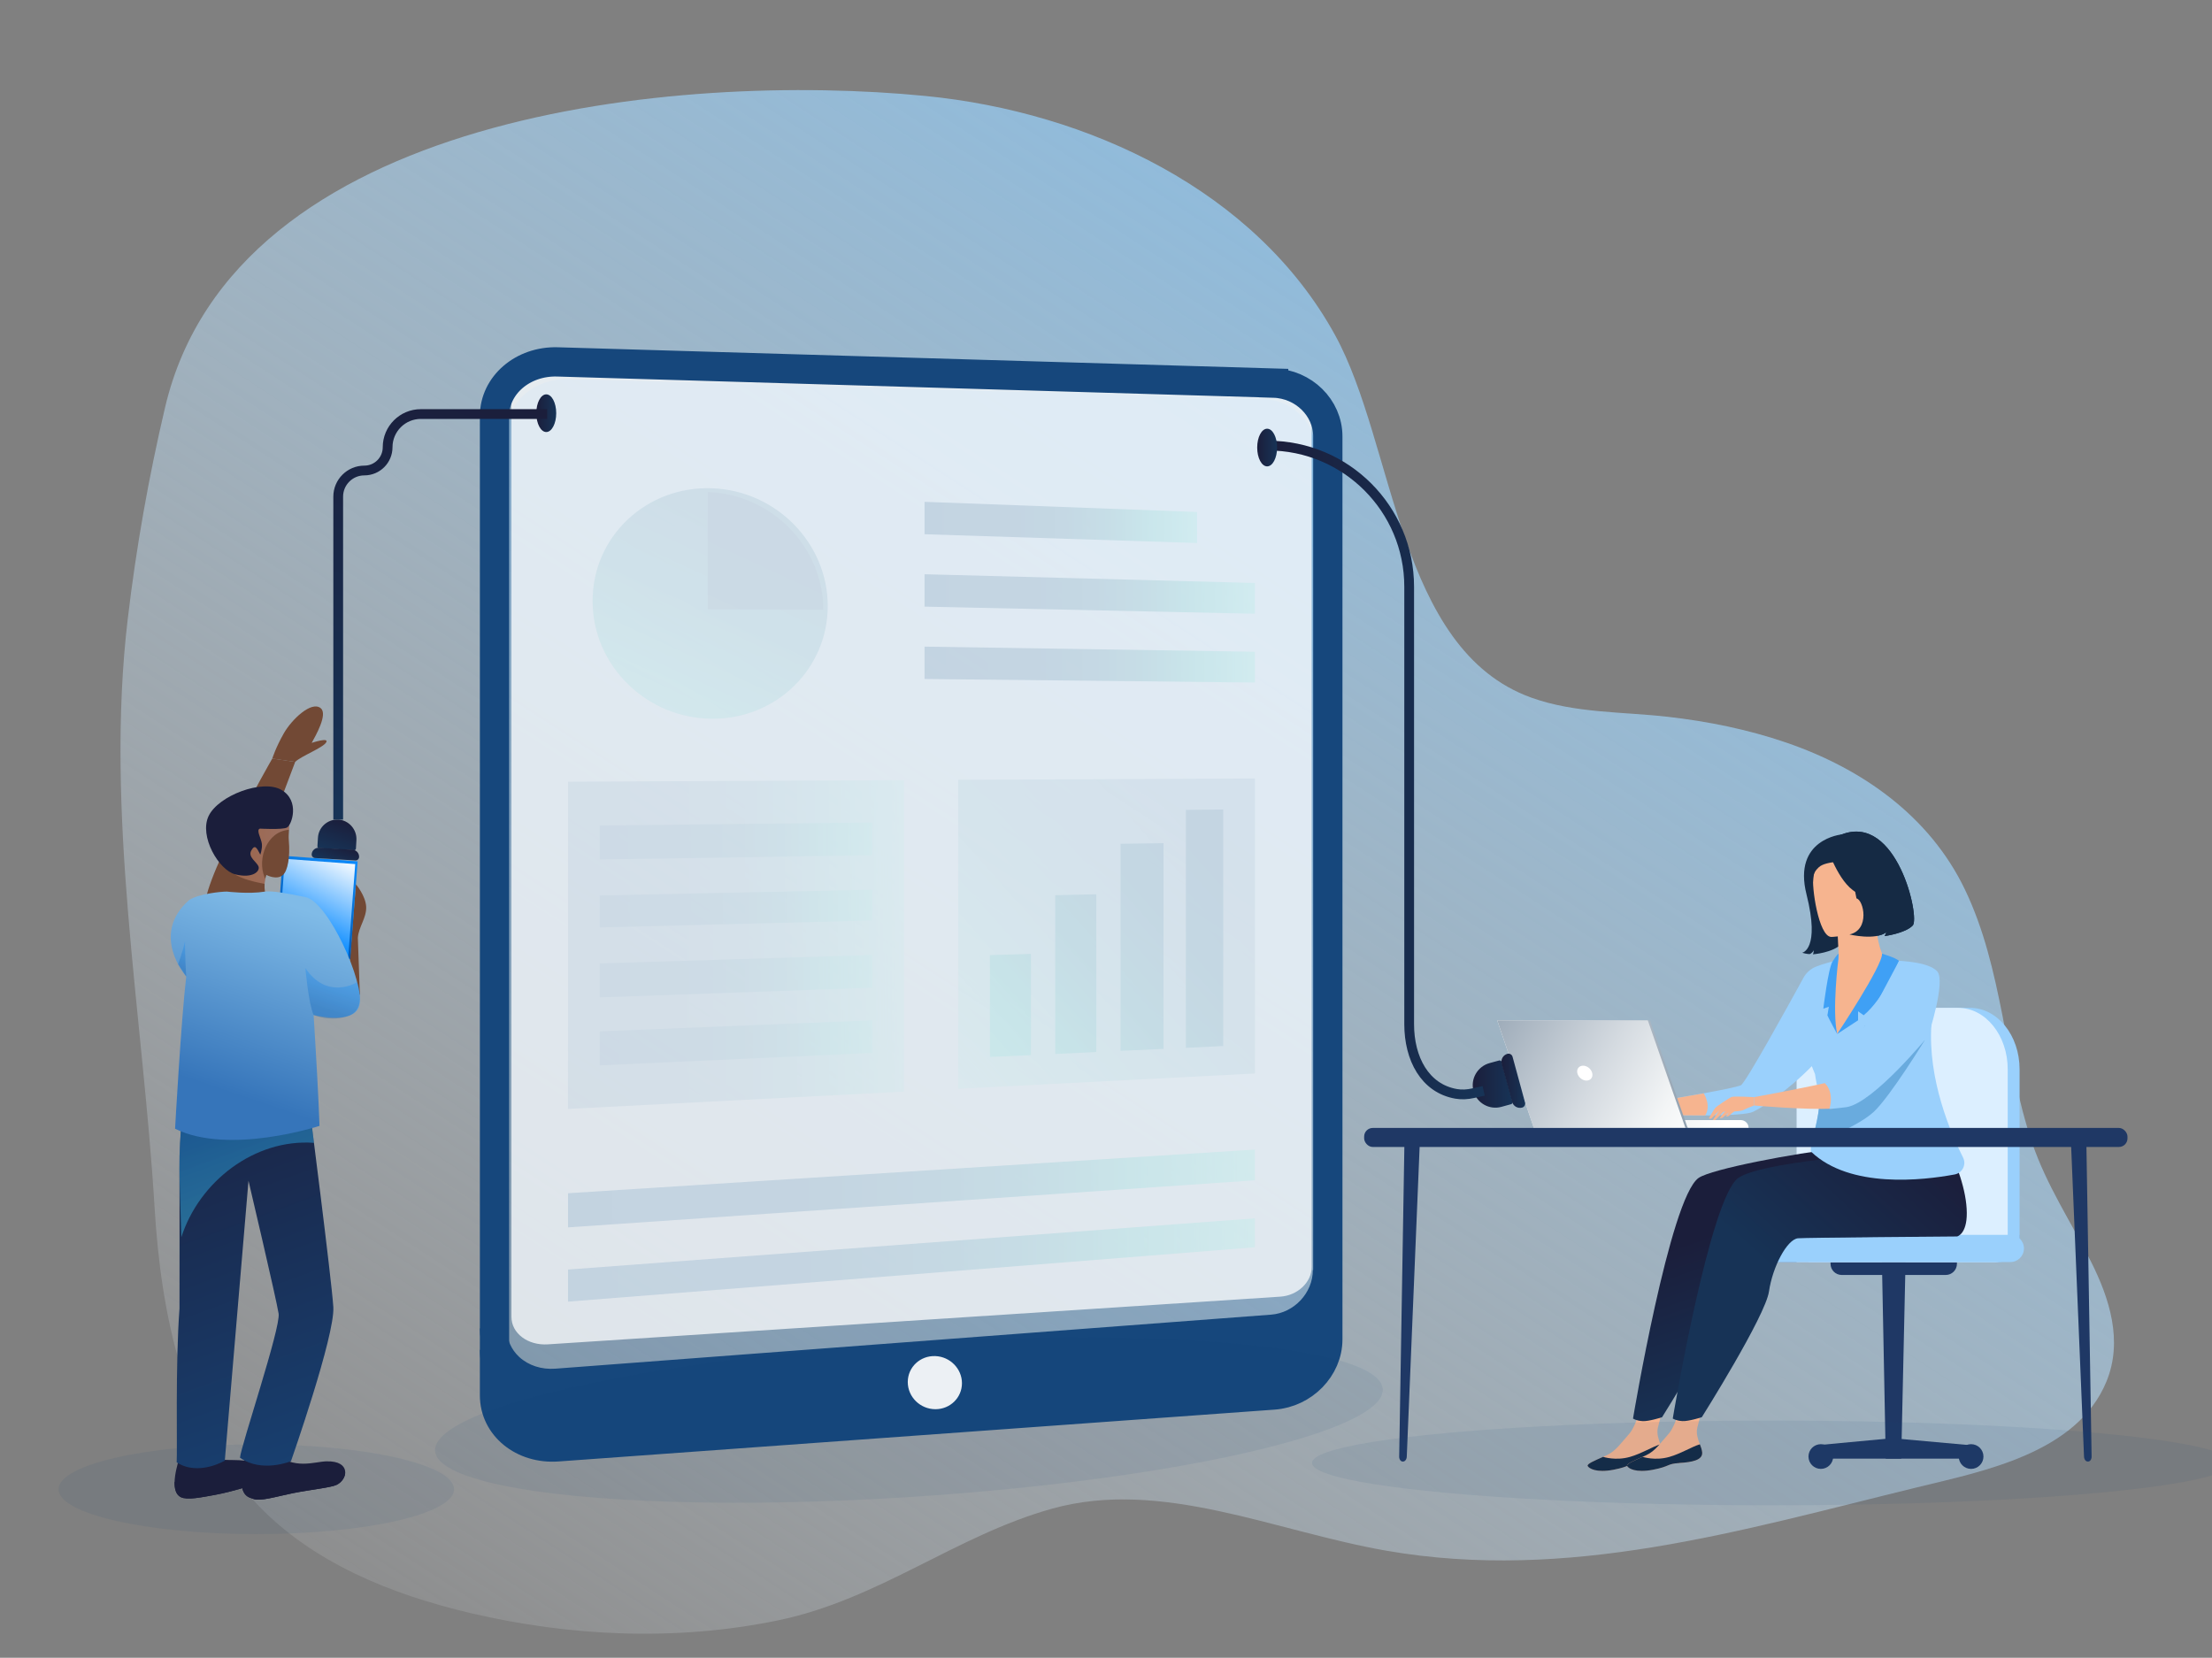 <?xml version="1.0" encoding="UTF-8"?>
<svg xmlns="http://www.w3.org/2000/svg" xmlns:xlink="http://www.w3.org/1999/xlink" viewBox="0 0 680 509.66">
  <rect x="0" y="0" width="680" height="509.66" fill="#808080" stroke="none"/>
  <defs>
    <style>
      .cls-1 {
        opacity: .81;
      }

      .cls-2 {
        fill: url(#linear-gradient-2);
      }

      .cls-3 {
        fill: url(#Unbenannter_Verlauf_23-13);
      }

      .cls-4 {
        fill: url(#Unbenannter_Verlauf_23-16);
      }

      .cls-5, .cls-6 {
        fill: #fff;
      }

      .cls-7 {
        fill: url(#Unbenannter_Verlauf_23-14);
      }

      .cls-8 {
        fill: url(#Unbenannter_Verlauf_17);
      }

      .cls-9 {
        fill: url(#Unbenannter_Verlauf_23-6);
      }

      .cls-10 {
        fill: url(#Unbenannter_Verlauf_2);
      }

      .cls-11 {
        fill: url(#Unbenannter_Verlauf_23-11);
      }

      .cls-12 {
        fill: url(#Unbenannter_Verlauf_23-3);
      }

      .cls-13 {
        fill: url(#Unbenannter_Verlauf_7-2);
      }

      .cls-14 {
        fill: url(#Unbenannter_Verlauf_23-15);
      }

      .cls-15 {
        isolation: isolate;
      }

      .cls-16 {
        fill: url(#Unbenannter_Verlauf_23-9);
      }

      .cls-17 {
        fill: #152a44;
      }

      .cls-18 {
        fill: #724935;
      }

      .cls-19 {
        opacity: .65;
      }

      .cls-20 {
        fill: url(#Unbenannter_Verlauf_26);
      }

      .cls-21 {
        fill: url(#Unbenannter_Verlauf_7-5);
      }

      .cls-22, .cls-23, .cls-24 {
        fill: #16477c;
      }

      .cls-25 {
        stroke: url(#Unbenannter_Verlauf_7-10);
      }

      .cls-25, .cls-26, .cls-27 {
        fill: none;
        stroke-miterlimit: 10;
      }

      .cls-25, .cls-27 {
        stroke-width: 3px;
      }

      .cls-28 {
        fill: #69abde;
      }

      .cls-29 {
        fill: url(#Unbenannter_Verlauf_23-10);
      }

      .cls-30 {
        fill: #9ad0fc;
      }

      .cls-31 {
        fill: url(#Unbenannter_Verlauf_119-3);
      }

      .cls-32 {
        fill: url(#Unbenannter_Verlauf_23);
      }

      .cls-33 {
        fill: url(#Unbenannter_Verlauf_119-2);
      }

      .cls-34 {
        opacity: .44;
      }

      .cls-6 {
        mix-blend-mode: soft-light;
        opacity: .74;
      }

      .cls-35 {
        fill: url(#Unbenannter_Verlauf_7);
      }

      .cls-36 {
        fill: #dcefff;
      }

      .cls-37 {
        fill: url(#Unbenannter_Verlauf_23-8);
      }

      .cls-26 {
        stroke: #16477c;
        stroke-width: 9px;
      }

      .cls-23 {
        opacity: .5;
      }

      .cls-38 {
        fill: url(#linear-gradient-4);
      }

      .cls-38, .cls-39, .cls-40, .cls-41, .cls-42 {
        mix-blend-mode: multiply;
      }

      .cls-38, .cls-41, .cls-42 {
        opacity: .3;
      }

      .cls-43 {
        fill: url(#Unbenannter_Verlauf_7-8);
      }

      .cls-24 {
        opacity: .08;
      }

      .cls-44 {
        fill: url(#Unbenannter_Verlauf_23-12);
      }

      .cls-44, .cls-45 {
        opacity: .42;
      }

      .cls-46 {
        fill: url(#Unbenannter_Verlauf_23-2);
      }

      .cls-47 {
        fill: #3fa0f5;
      }

      .cls-48 {
        fill: url(#Unbenannter_Verlauf_23-4);
      }

      .cls-39 {
        fill: url(#linear-gradient-3);
        opacity: .4;
      }

      .cls-40 {
        fill: #0d8dff;
        opacity: .16;
      }

      .cls-41 {
        fill: url(#linear-gradient-6);
      }

      .cls-49 {
        fill: url(#Unbenannter_Verlauf_7-4);
      }

      .cls-27 {
        stroke: url(#Unbenannter_Verlauf_7-7);
      }

      .cls-50 {
        fill: url(#Unbenannter_Verlauf_7-9);
      }

      .cls-51 {
        fill: #71a0d5;
      }

      .cls-52 {
        fill: #1f3865;
      }

      .cls-42 {
        fill: url(#linear-gradient-5);
      }

      .cls-53 {
        fill: #1b1e3b;
      }

      .cls-45 {
        fill: url(#Unbenannter_Verlauf_23-7);
      }

      .cls-54 {
        fill: url(#Unbenannter_Verlauf_7-6);
      }

      .cls-55 {
        fill: url(#linear-gradient);
      }

      .cls-56 {
        fill: #f6b48f;
      }

      .cls-57 {
        fill: url(#Unbenannter_Verlauf_23-5);
      }

      .cls-58 {
        fill: url(#Unbenannter_Verlauf_7-3);
      }

      .cls-59 {
        fill: url(#Unbenannter_Verlauf_119);
      }
    </style>
    <linearGradient id="Unbenannter_Verlauf_17" data-name="Unbenannter Verlauf 17" x1="66.85" y1="704.66" x2="510.38" y2="22.31" gradientUnits="userSpaceOnUse">
      <stop offset=".15" stop-color="#fff" stop-opacity="0"></stop>
      <stop offset="1" stop-color="#80bbe7"></stop>
    </linearGradient>
    <linearGradient id="linear-gradient" x1="-2529.97" y1="225.86" x2="-2519.96" y2="252.28" gradientTransform="translate(2337.56 520.74) scale(.89 -1)" gradientUnits="userSpaceOnUse">
      <stop offset="0" stop-color="#0d8dff"></stop>
      <stop offset="1" stop-color="#015ab4"></stop>
    </linearGradient>
    <linearGradient id="linear-gradient-2" x1="-2529.61" y1="226.8" x2="-2520.2" y2="251.65" gradientTransform="translate(2337.56 520.74) scale(.89 -1)" gradientUnits="userSpaceOnUse">
      <stop offset="0" stop-color="#fff"></stop>
      <stop offset="1" stop-color="#0d8dff"></stop>
    </linearGradient>
    <linearGradient id="Unbenannter_Verlauf_26" data-name="Unbenannter Verlauf 26" x1="-1860.93" y1="286.18" x2="-1788.06" y2="450.56" gradientTransform="translate(1921.74 153.48) rotate(3.78)" gradientUnits="userSpaceOnUse">
      <stop offset="0" stop-color="#1b1e3b"></stop>
      <stop offset=".97" stop-color="#17477c"></stop>
    </linearGradient>
    <linearGradient id="linear-gradient-3" x1="-1842.55" y1="296.6" x2="-1818.26" y2="351.4" gradientTransform="translate(1921.74 153.48) rotate(3.78)" gradientUnits="userSpaceOnUse">
      <stop offset="0" stop-color="#0d8dff"></stop>
      <stop offset="1" stop-color="#4ce5fd"></stop>
    </linearGradient>
    <linearGradient id="linear-gradient-4" x1="-2556.07" y1="260.11" x2="-2538.93" y2="260.11" gradientTransform="translate(-2467.19) rotate(-180) scale(1 -1)" gradientUnits="userSpaceOnUse">
      <stop offset="0" stop-color="#fecccb"></stop>
      <stop offset="1" stop-color="#ffa77f"></stop>
    </linearGradient>
    <linearGradient id="Unbenannter_Verlauf_2" data-name="Unbenannter Verlauf 2" x1="-2602.57" y1="297.95" x2="-2581.04" y2="354.78" gradientTransform="translate(-2523.33 72.69) rotate(177.96) scale(1 -1)" gradientUnits="userSpaceOnUse">
      <stop offset="0" stop-color="#80bbe7"></stop>
      <stop offset="1" stop-color="#3675ba"></stop>
    </linearGradient>
    <linearGradient id="linear-gradient-5" x1="-2572.38" y1="309.53" x2="-2569.68" y2="316.66" gradientTransform="translate(-2523.33 72.69) rotate(177.96) scale(1 -1)" xlink:href="#linear-gradient"></linearGradient>
    <linearGradient id="linear-gradient-6" x1="-2616.58" y1="321.02" x2="-2612.87" y2="330.81" gradientTransform="translate(-2523.33 72.69) rotate(177.96) scale(1 -1)" xlink:href="#linear-gradient"></linearGradient>
    <linearGradient id="Unbenannter_Verlauf_23" data-name="Unbenannter Verlauf 23" x1="264.46" y1="85.63" x2="193.84" y2="238.46" gradientUnits="userSpaceOnUse">
      <stop offset="0" stop-color="#00457f"></stop>
      <stop offset=".33" stop-color="#004880" stop-opacity=".99"></stop>
      <stop offset=".52" stop-color="#005685" stop-opacity=".96"></stop>
      <stop offset=".67" stop-color="#006c8f" stop-opacity=".9"></stop>
      <stop offset=".8" stop-color="#008c9b" stop-opacity=".81"></stop>
      <stop offset=".81" stop-color="#00919e" stop-opacity=".8"></stop>
      <stop offset=".9" stop-color="#009fa3" stop-opacity=".68"></stop>
      <stop offset="1" stop-color="#00b5ad" stop-opacity=".5"></stop>
    </linearGradient>
    <linearGradient id="Unbenannter_Verlauf_23-2" data-name="Unbenannter Verlauf 23" x1="284.22" y1="160.61" x2="368.01" y2="160.61" xlink:href="#Unbenannter_Verlauf_23"></linearGradient>
    <linearGradient id="Unbenannter_Verlauf_23-3" data-name="Unbenannter Verlauf 23" x1="284.22" y1="182.61" x2="385.79" y2="182.61" xlink:href="#Unbenannter_Verlauf_23"></linearGradient>
    <linearGradient id="Unbenannter_Verlauf_23-4" data-name="Unbenannter Verlauf 23" x1="284.22" y1="204.31" x2="385.79" y2="204.31" xlink:href="#Unbenannter_Verlauf_23"></linearGradient>
    <linearGradient id="Unbenannter_Verlauf_23-5" data-name="Unbenannter Verlauf 23" x1="174.62" y1="365.37" x2="385.79" y2="365.37" xlink:href="#Unbenannter_Verlauf_23"></linearGradient>
    <linearGradient id="Unbenannter_Verlauf_23-6" data-name="Unbenannter Verlauf 23" x1="174.62" y1="387.36" x2="385.79" y2="387.36" xlink:href="#Unbenannter_Verlauf_23"></linearGradient>
    <linearGradient id="Unbenannter_Verlauf_23-7" data-name="Unbenannter Verlauf 23" x1="174.62" y1="290.38" x2="277.91" y2="290.38" xlink:href="#Unbenannter_Verlauf_23"></linearGradient>
    <linearGradient id="Unbenannter_Verlauf_23-8" data-name="Unbenannter Verlauf 23" x1="184.37" y1="258.55" x2="268.15" y2="258.55" xlink:href="#Unbenannter_Verlauf_23"></linearGradient>
    <linearGradient id="Unbenannter_Verlauf_23-9" data-name="Unbenannter Verlauf 23" x1="184.37" y1="279.33" x2="268.15" y2="279.33" xlink:href="#Unbenannter_Verlauf_23"></linearGradient>
    <linearGradient id="Unbenannter_Verlauf_23-10" data-name="Unbenannter Verlauf 23" x1="184.37" y1="300.12" x2="268.15" y2="300.12" xlink:href="#Unbenannter_Verlauf_23"></linearGradient>
    <linearGradient id="Unbenannter_Verlauf_23-11" data-name="Unbenannter Verlauf 23" x1="184.37" y1="320.6" x2="268.15" y2="320.6" xlink:href="#Unbenannter_Verlauf_23"></linearGradient>
    <linearGradient id="Unbenannter_Verlauf_23-12" data-name="Unbenannter Verlauf 23" x1="412.73" y1="220.24" x2="289.41" y2="330.12" xlink:href="#Unbenannter_Verlauf_23"></linearGradient>
    <linearGradient id="Unbenannter_Verlauf_23-13" data-name="Unbenannter Verlauf 23" x1="411.63" y1="219.01" x2="288.31" y2="328.88" xlink:href="#Unbenannter_Verlauf_23"></linearGradient>
    <linearGradient id="Unbenannter_Verlauf_23-14" data-name="Unbenannter Verlauf 23" x1="415.71" y1="223.59" x2="292.39" y2="333.46" xlink:href="#Unbenannter_Verlauf_23"></linearGradient>
    <linearGradient id="Unbenannter_Verlauf_23-15" data-name="Unbenannter Verlauf 23" x1="420.56" y1="229.03" x2="297.24" y2="338.91" xlink:href="#Unbenannter_Verlauf_23"></linearGradient>
    <linearGradient id="Unbenannter_Verlauf_23-16" data-name="Unbenannter Verlauf 23" x1="426.26" y1="235.43" x2="302.94" y2="345.31" xlink:href="#Unbenannter_Verlauf_23"></linearGradient>
    <linearGradient id="Unbenannter_Verlauf_7" data-name="Unbenannter Verlauf 7" x1="-2865.95" y1="375.01" x2="-2884.49" y2="427.39" gradientTransform="translate(-2328.22) rotate(-180) scale(1 -1)" gradientUnits="userSpaceOnUse">
      <stop offset="0" stop-color="#1b1e3b"></stop>
      <stop offset=".97" stop-color="#173356"></stop>
    </linearGradient>
    <linearGradient id="Unbenannter_Verlauf_7-2" data-name="Unbenannter Verlauf 7" x1="-2916.87" y1="348.67" x2="-2874.79" y2="394.87" xlink:href="#Unbenannter_Verlauf_7"></linearGradient>
    <linearGradient id="Unbenannter_Verlauf_119" data-name="Unbenannter Verlauf 119" x1="-2790.83" y1="313.06" x2="-2856.89" y2="349.55" gradientTransform="translate(-2328.22) rotate(-180) scale(1 -1)" gradientUnits="userSpaceOnUse">
      <stop offset="0" stop-color="#085da8"></stop>
      <stop offset="0" stop-color="#90a0af"></stop>
      <stop offset=".14" stop-color="#a3b0bd"></stop>
      <stop offset=".54" stop-color="#d4dae0"></stop>
      <stop offset=".83" stop-color="#f3f5f6"></stop>
      <stop offset="1" stop-color="#fff"></stop>
    </linearGradient>
    <linearGradient id="Unbenannter_Verlauf_119-2" data-name="Unbenannter Verlauf 119" x1="-2847.03" y1="330.22" x2="-2788.48" y2="330.22" xlink:href="#Unbenannter_Verlauf_119"></linearGradient>
    <linearGradient id="Unbenannter_Verlauf_119-3" data-name="Unbenannter Verlauf 119" x1="-2781.03" y1="310.06" x2="-2851.07" y2="349.05" xlink:href="#Unbenannter_Verlauf_119"></linearGradient>
    <linearGradient id="Unbenannter_Verlauf_7-3" data-name="Unbenannter Verlauf 7" x1="452.74" y1="333.28" x2="464.99" y2="333.28" gradientTransform="matrix(1, 0, 0, 1, 0, 0)" xlink:href="#Unbenannter_Verlauf_7"></linearGradient>
    <linearGradient id="Unbenannter_Verlauf_7-4" data-name="Unbenannter Verlauf 7" x1="461.55" y1="332.27" x2="468.86" y2="332.27" gradientTransform="matrix(1, 0, 0, 1, 0, 0)" xlink:href="#Unbenannter_Verlauf_7"></linearGradient>
    <linearGradient id="Unbenannter_Verlauf_7-5" data-name="Unbenannter Verlauf 7" x1="-1081.69" y1="-1755.53" x2="-1071.25" y2="-1755.53" gradientTransform="translate(-1903.56 715.39) rotate(108.66)" xlink:href="#Unbenannter_Verlauf_7"></linearGradient>
    <linearGradient id="Unbenannter_Verlauf_7-6" data-name="Unbenannter Verlauf 7" x1="-1074.18" y1="-1756.39" x2="-1067.95" y2="-1756.39" gradientTransform="translate(-1903.56 715.39) rotate(108.66)" xlink:href="#Unbenannter_Verlauf_7"></linearGradient>
    <linearGradient id="Unbenannter_Verlauf_7-7" data-name="Unbenannter Verlauf 7" x1="389.8" y1="236.73" x2="456.42" y2="236.73" gradientTransform="matrix(1, 0, 0, 1, 0, 0)" xlink:href="#Unbenannter_Verlauf_7"></linearGradient>
    <linearGradient id="Unbenannter_Verlauf_7-8" data-name="Unbenannter Verlauf 7" x1="386.48" y1="137.59" x2="392.61" y2="137.59" gradientTransform="matrix(1, 0, 0, 1, 0, 0)" xlink:href="#Unbenannter_Verlauf_7"></linearGradient>
    <linearGradient id="Unbenannter_Verlauf_7-9" data-name="Unbenannter Verlauf 7" x1="164.86" y1="127.03" x2="170.99" y2="127.03" gradientTransform="matrix(1, 0, 0, 1, 0, 0)" xlink:href="#Unbenannter_Verlauf_7"></linearGradient>
    <linearGradient id="Unbenannter_Verlauf_7-10" data-name="Unbenannter Verlauf 7" x1="142.98" y1="117.28" x2="98" y2="250.46" gradientTransform="matrix(1, 0, 0, 1, 0, 0)" xlink:href="#Unbenannter_Verlauf_7"></linearGradient>
  </defs>
  <g class="cls-15">
    <g id="Ebene_1" data-name="Ebene 1">
      <path class="cls-8" d="m39.28,190.17c-7.09,59.94,4.61,121.16,8.24,181.04,1.98,32.73,8.85,67.24,31.36,91.08,17.14,18.15,41.41,27.9,65.71,33.62,30.84,7.26,63.46,8.69,94.58,2.25s54.71-26.13,84.33-34.36c33.58-9.32,68.24,6.92,102.57,12.92,56.06,9.79,109.28-6.28,163.19-19.44,20.5-5.01,49.3-10.52,58.32-32.61,5.06-12.4.97-25.35-4.74-36.73-6.14-12.23-13.71-23.54-18.13-36.59-8.64-25.49-8.91-53.47-20.7-77.96-10.87-22.58-31.64-37.12-54.88-45.09-11.77-4.04-24.05-6.52-36.4-7.93-13.97-1.59-28.54-1.07-41.95-5.88-41.24-14.8-41.84-77.8-60.39-111.53-24.37-44.31-75.6-68.53-125.93-73.46-75.87-7.44-212.42,5.13-233.71,95.74-5.05,21.47-8.89,43.16-11.46,64.93Z"></path>
      <g>
        <ellipse class="cls-24" cx="78.8" cy="457.85" rx="60.79" ry="13.78"></ellipse>
        <g>
          <g>
            <path class="cls-18" d="m79.82,263.18l10.92-28.94-7.04-1.03s-23.73,41.25-20.35,46.86c3.38,5.61,16.47-16.89,16.47-16.89Z"></path>
            <path class="cls-18" d="m90.74,234.24c1.78-1.78,8.51-4.31,9.53-6,1.02-1.69-4.45.15-4.45.15,1.14-2.08,5.04-8.8,2.78-10.66-2.85-2.36-8.95,3.49-11.35,7.72-2.49,4.37-3.55,7.76-3.55,7.76l7.04,1.03Z"></path>
          </g>
          <g>
            <path class="cls-18" d="m110.63,306l-.62-17.67c.19-3.28,2.68-6.09,2.56-9.49-.12-3.4-3.16-6.99-3.16-6.99l-2.17,27.61,3.39,6.54Z"></path>
            <g>
              <rect class="cls-55" x="85.79" y="263.9" width="23.04" height="30.22" transform="translate(173.44 564.54) rotate(-175.7)"></rect>
              <rect class="cls-2" x="86.47" y="264.8" width="21.68" height="28.43" transform="translate(173.44 564.54) rotate(-175.7)"></rect>
            </g>
            <path class="cls-53" d="m78.93,449.85c-5.16-1.69-8.85-.4-15.09-1.58-2.35-.76-5.54,1.99-8.76.07-.04.61-3.48,9.97.52,11.94,1.97.97,6.29.06,10.5-.7,6.01-1.08,14.88-4.05,15.39-4.31.86-.43.41-4.45-2.55-5.42Z"></path>
            <path class="cls-53" d="m81.54,452.5c.48,1.27.4,2.54-.06,2.77-.5.25-9.37,3.22-15.39,4.31-4.21.76-8.53,1.67-10.5.7-1.56-.77-1.98-2.67-1.92-4.73,4.77,3.39,19.58.97,27.87-3.05Z"></path>
            <path class="cls-53" d="m100.4,449.26c-3.93.11-9.99,2.76-16.26-2.76-2.34-.78-5.78,4.29-9,2.35-2.7,11.26,1.4,11.41,2.51,11.9,2.25.98,7.04-.62,12.44-1.7,5.51-1.1,11.62-1.69,13.39-2.55,3.51-1.7,4.49-7.43-3.08-7.23Z"></path>
            <path class="cls-53" d="m106.12,452.59c.03,1.51-1.04,3.13-2.64,3.9-1.77.86-7.89,1.45-13.39,2.55-5.4,1.08-10.19,2.68-12.44,1.7-.74-.32-2.82-.51-3.31-3.95,20.64.66,32.22-2.85,31.78-4.2Z"></path>
            <path class="cls-20" d="m56.46,339.5s-1.37,9.33-1.3,19.67c.07,10.35.02,43.1.02,43.1-1.3,17.47-.62,43.52-.87,47.31,6.69,4.34,14.8-.53,14.8-.53l7.28-86.05s8.54,36.25,9.26,40.85c.68,4.37-11.6,40.71-11.87,44.3,6.71,4.77,15.67,1.08,15.67,1.08,0,0,13.57-38.66,13.02-47.41-.55-8.64-7.53-62.88-7.53-62.88l-38.47.56Z"></path>
            <path class="cls-39" d="m96.51,351.35c-.92-7.31-1.58-12.4-1.58-12.4l-38.47.56s-1.37,9.33-1.3,19.67c.03,4.29.29,12.76.58,21.2,5.55-17.25,22.59-30.33,40.77-29.03Z"></path>
            <path class="cls-18" d="m88.56,251.26c.7,2.53.02,4.85.22,7.05.47,5.31-.37,9.36-1.74,10.63-1.95,1.81-5.15.04-5.15.04-1.36,3.99.13,7.14.13,7.14-7.46,2.24-14.35-1.09-14.35-1.09,2.53-5.77,4.59-14.63,3.05-18.36-1.54-3.72,12.42-12.59,17.85-5.42Z"></path>
            <path class="cls-38" d="m72.37,256.39c-1.54-3.72,10.76-12.3,16.19-5.13.37,1.34.35,2.62.29,3.85-6.92.5-9.76,8.97-7.56,14.46,0,.2.11.37.29.52-.13.58-.19,1.13-.23,1.66-3.27-.65-6.77-1.42-9.6-3.2,1.2-4.71,1.66-9.63.62-12.15Z"></path>
            <path class="cls-53" d="m72.35,268.82c-5.04-1.24-11.23-11.73-8.2-17.99,3.03-6.26,16.57-11.37,22.36-7.99,5.79,3.38,3.15,10.86,1.71,11.58s-8.3.33-8.3.33c-1.31.33.44,3.1.59,4.7.15,1.59-.49,3.3-.49,3.3-1.08-2.07-1.63-3.31-2.77-1.27-1.14,2.03,1.74,3.51,2.23,4.94s-1.76,3.72-7.11,2.4Z"></path>
            <path class="cls-10" d="m57.25,300.21s-11.27-12.8.88-23.49c2.96-1.97,9.96-2.63,11.63-2.62,0,0,6.78.83,11.57.02,2.13-.36,7.02.52,12.6,1.68,6.99,1.44,18.23,26.36,16.57,33.23-1.24,5.12-9.8,3.96-14.09,3.04.72,11.45,1.54,25.59,1.81,34.07,0,0-27.79,9.09-44.4.87,0,0,1.85-33.36,3.43-46.79Z"></path>
            <path class="cls-42" d="m57.25,300.21c-.35-4.54-.38-10.8-.38-10.8-.63,3.02-2.12,7.02-2.12,7.02l2.51,3.78Z"></path>
            <path class="cls-41" d="m96.41,312.06c-1.6-3.57-2.53-14.44-2.53-14.44,6.76,10.11,15.94,4.34,15.94,4.34,0,0,3.03,8.16-2.48,10.28-5.5,2.12-10.93-.19-10.93-.19Z"></path>
          </g>
        </g>
      </g>
      <g>
        <path class="cls-40" d="m388.1,122.62l-213.18-6.08c-10.33-.29-18.75,6.68-18.75,15.57v281.28c0,8.9,8.42,15.52,18.75,14.8l213.18-14.89c8.93-.62,16.13-7.78,16.13-15.98V137.93c0-8.2-7.2-15.06-16.13-15.32Z"></path>
        <g class="cls-1">
          <g class="cls-19">
            <path class="cls-32" d="m254.46,186.3c0,19.24-15.75,34.77-35.52,34.68-20.15-.09-36.77-16.31-36.77-36.22s16.62-35.42,36.77-34.65c19.77.76,35.52,16.96,35.52,36.19Z"></path>
          </g>
          <path class="cls-23" d="m253.1,187.45c0-19.24-15.75-35.44-35.52-36.19v36.08"></path>
          <polygon class="cls-46" points="368.01 166.94 284.22 164.24 284.22 154.28 368.01 157.4 368.01 166.94"></polygon>
          <polygon class="cls-12" points="385.79 188.69 284.22 186.5 284.22 176.54 385.79 179.23 385.79 188.69"></polygon>
          <polygon class="cls-48" points="385.79 209.83 284.22 208.75 284.22 198.8 385.79 200.37 385.79 209.83"></polygon>
          <polygon class="cls-57" points="385.79 362.87 174.62 377.34 174.62 366.84 385.79 353.41 385.79 362.87"></polygon>
          <polygon class="cls-9" points="385.79 383.46 174.62 400.17 174.62 390.3 385.79 374.55 385.79 383.46"></polygon>
          <g>
            <g>
              <polygon class="cls-45" points="277.91 335.61 174.62 340.92 174.62 240.32 277.91 239.83 277.91 335.61"></polygon>
              <g class="cls-34">
                <polygon class="cls-37" points="268.15 262.91 184.37 264.24 184.37 253.79 268.15 252.87 268.15 262.91"></polygon>
                <polygon class="cls-16" points="268.15 282.98 184.37 285.13 184.37 275.3 268.15 273.53 268.15 282.98"></polygon>
                <polygon class="cls-29" points="268.15 303.64 184.37 306.64 184.37 296.19 268.15 293.6 268.15 303.64"></polygon>
                <polygon class="cls-11" points="268.15 323.71 184.37 327.53 184.37 317.08 268.15 313.68 268.15 323.71"></polygon>
              </g>
            </g>
            <g>
              <polygon class="cls-44" points="385.79 330.03 294.55 334.74 294.55 239.75 385.79 239.33 385.79 330.03"></polygon>
              <g>
                <polygon class="cls-3" points="316.93 324.38 304.31 324.95 304.31 293.64 316.93 293.26 316.93 324.38"></polygon>
                <polygon class="cls-7" points="337.02 323.43 324.39 324.03 324.39 275.22 337.02 274.93 337.02 323.43"></polygon>
                <polygon class="cls-14" points="357.68 322.47 344.48 323.06 344.48 259.41 357.68 259.22 357.68 322.47"></polygon>
                <polygon class="cls-4" points="376.04 321.58 364.56 322.15 364.56 248.99 376.04 248.88 376.04 321.58"></polygon>
              </g>
            </g>
          </g>
        </g>
        <path class="cls-6" d="m157.22,404.85V123.32c0-5.07,5.03-9.06,11.21-8.9l225.13,5.78c5.35.14,9.67,4.06,9.67,8.75v260.56c0,4.7-4.32,8.78-9.67,9.13l-225.13,14.66c-6.18.4-11.21-3.38-11.21-8.46Z"></path>
        <path class="cls-26" d="m391.53,117.77l-220.14-6.51c-10.67-.32-19.37,7.15-19.37,16.67v301.05c0,9.52,8.7,16.61,19.37,15.84l220.14-15.94c9.22-.67,16.66-8.32,16.66-17.11V134.17c0-8.78-7.43-16.12-16.66-16.39Z"></path>
        <path class="cls-22" d="m410.07,405.46c1.13-2.62,1.78-5.46,1.78-8.41h-1.09c.69-2.1,1.09-4.31,1.09-6.59h-8.26c0,7.02-5.76,13.17-12.83,13.71l-220.06,16.61c-4.23.32-8.27-1-11.09-3.61-2.47-2.29-3.83-5.41-3.83-8.77h-8.26c0,2.29.39,4.5,1.1,6.59h-1.1c0,2.97.64,5.81,1.83,8.41h-1.6c0,5.85,2.36,11.26,6.64,15.23,4.15,3.85,9.81,5.97,15.75,5.97.63,0,1.26-.02,1.89-.07l219.19-16.61c11.51-.87,20.88-10.95,20.88-22.45h-2.03Z"></path>
        <path class="cls-5" d="m295.72,425.25c0,4.43-3.63,8.01-8.19,7.99-4.64-.02-8.47-3.76-8.47-8.35s3.83-8.16,8.47-7.98c4.56.17,8.19,3.91,8.19,8.34Z"></path>
      </g>
      <g>
        <g>
          <path class="cls-51" d="m549.4,379.65h71.45v8.36h-78.7v-1.11c0-4,3.25-7.25,7.25-7.25Z" transform="translate(1163 767.65) rotate(-180)"></path>
          <g>
            <polygon class="cls-52" points="579.71 448.44 584.46 448.44 585.79 388 578.53 388 579.71 448.44"></polygon>
            <polygon class="cls-52" points="559.06 448.44 605.26 448.44 605.26 444.27 581.71 442.15 559.06 444.27 559.06 448.44"></polygon>
            <path class="cls-52" d="m609.74,447.79c0-2.1-1.7-3.8-3.8-3.8s-3.8,1.7-3.8,3.8,1.7,3.8,3.8,3.8,3.8-1.7,3.8-3.8Z"></path>
            <path class="cls-52" d="m563.55,447.79c0-2.1-1.7-3.8-3.8-3.8s-3.8,1.7-3.8,3.8,1.7,3.8,3.8,3.8,3.8-1.7,3.8-3.8Z"></path>
            <path class="cls-52" d="m566.17,388h31.98c1.9,0,3.44,1.54,3.44,3.44v.52h-38.86v-.52c0-1.9,1.54-3.44,3.44-3.44Z" transform="translate(1164.32 779.97) rotate(-180)"></path>
          </g>
          <path class="cls-30" d="m614.26,388c3.64,0,6.59-2.95,6.59-6.59v-52.68c0-10.43-6.82-18.88-15.23-18.88h-34.44c-8.41,0-15.23,8.45-15.23,18.88v59.27s58.3,0,58.3,0Z"></path>
          <path class="cls-36" d="m613.58,388c2,0,3.62-1.62,3.62-3.62v-55.65c0-10.43-6.82-18.88-15.23-18.88h-34.44c-8.41,0-15.23,8.45-15.23,18.88v14.31s0,44.96,0,44.96h61.28Z"></path>
          <path class="cls-30" d="m533.76,388h84.25c2.31,0,4.18-1.87,4.18-4.18h0c0-2.31-1.87-4.18-4.18-4.18h-84.25c-2.31,0-4.18,1.87-4.18,4.18h0c0,2.31,1.87,4.18,4.18,4.18Z"></path>
        </g>
        <g>
          <path class="cls-56" d="m511.14,446.5c.25,2.43-3.13,3.06-7.04,3.29-3.92.24-2.72,1.03-8.08,2.06-5.36,1.03-7.53-.42-7.93-1.14-.35-.64,2.13-1.67,4.78-2.84.33-.15.67-.3,1-.45,2.98-1.35,4.63-4.05,6.94-6.57,2.19-2.38,4.21-9.96,4.21-9.96l7.28-1.64s-1.98,6.82-2.66,9.73c-.4,1.71.24,3.61.8,5.06.3.79.61,1.59.7,2.45Z"></path>
          <path class="cls-17" d="m504.09,449.79c-3.92.24-2.72,1.03-8.08,2.06-5.36,1.03-7.53-.42-7.93-1.14-.35-.64,2.13-1.67,4.78-2.84l.04.04s3.79,1.24,8.14,0c3.54-1,6.96-3.16,9.4-3.88.3.79.61,1.59.7,2.45.25,2.43-3.13,3.06-7.04,3.29Z"></path>
          <path class="cls-35" d="m522.17,362.14c3.92-2.75,29.84-7.66,43.07-9.07l14.62-12.69s12.44,18.43,12.54,32.53c.05,6.57-2.98,7.23-2.98,7.23,0,0-46.87.35-48.92.56-3.36.35-7.8,8.72-8.91,16.35-1.11,7.63-20.65,38.66-20.65,38.66,0,0-4.08,1.31-5.96,1.2-2.03-.12-2.97-.8-2.97-.8,0,0,11.33-67.76,20.16-73.97Z"></path>
          <path class="cls-56" d="m523.26,446.5c.25,2.43-3.13,3.06-7.04,3.29-3.92.24-2.72,1.03-8.08,2.06-5.36,1.03-7.53-.42-7.93-1.14-.35-.64,2.13-1.67,4.78-2.84.33-.15.67-.3,1-.45,2.98-1.35,4.63-4.05,6.94-6.57,2.19-2.38,4.21-9.96,4.21-9.96l7.28-1.64s-1.98,6.82-2.66,9.73c-.4,1.71.24,3.61.8,5.06.3.79.61,1.59.7,2.45Z"></path>
          <path class="cls-17" d="m516.22,449.79c-3.92.24-2.72,1.03-8.08,2.06-5.36,1.03-7.53-.42-7.93-1.14-.35-.64,2.13-1.67,4.78-2.84l.04.04s3.79,1.24,8.14,0c3.54-1,6.96-3.16,9.4-3.88.3.79.61,1.59.7,2.45.25,2.43-3.13,3.06-7.04,3.29Z"></path>
          <path class="cls-13" d="m534.4,362.14c3.4-2.39,13.64-4.24,24.94-5.62,3.12-.38,5.69-2.65,6.45-5.71h0l26.29-10.44s12.44,18.43,12.54,32.53c.05,6.57-2.98,7.23-2.98,7.23,0,0-46.87.35-48.92.56-3.36.35-7.8,8.72-8.91,16.35-1.11,7.63-20.65,38.66-20.65,38.66,0,0-4.08,1.31-5.96,1.2-2.03-.12-2.97-.8-2.97-.8,0,0,11.32-67.76,20.16-73.97Z"></path>
          <path class="cls-17" d="m569.55,275.35s7.66,3.92,2.08,12.33c0,0,6.58.76,8.24-1.13,0,0-.25.83-.54,1.23,0,0,6.38-.84,8.66-3.25,2.29-2.42-4.84-34.57-21.83-27.99,0,0-15.1,1.38-10.82,18.4,4.29,17.03-1.34,17.97-1.34,17.97,0,0,1.7.51,2.45.38,0,0,1.03-.61,1.15-1.25,0,0-.06,1-.29,1.35,0,0,6.18-.44,8.83-3.25,2.65-2.8,4.88-11.38,3.41-14.79Z"></path>
          <path class="cls-56" d="m556.86,309.47c2.29,1.77,3.73,8.14,7.42,9.19,13.82,3.94,21.24-12.47,23.67-20.48-1.85-1.19-3.63-1.52-4.66-1.7-1-.17-2.06-.3-2.94-.39-1.51-1.28-3.6-6.33-3.73-14l-.67.14-11.18,2.45s.33,3.53.4,6.85c.06,2.6.14,3.22-.06,3.53-.87.14-1.89,2.37-1.89,2.37,0,0,0,0,0,.01-.16.24-3.63,5.33-6.36,12.01Z"></path>
          <path class="cls-56" d="m564.78,284.69s.33,3.53.4,6.85c6.28-.31,9.48-6.1,10.77-9.31l-11.18,2.45Z"></path>
          <g>
            <path class="cls-30" d="m507.93,342.66s6.57.24,13.71.27c.84,0,1.7,0,2.55,0,5.81-.02,11.53-.23,13.96-.85,2.38-.61,11.51-6.8,18.82-14.3h0c.57,1.35.99,2.38,1,2.46.22,1.68.57,3.37,1.01,4.99.03.11.06.22.08.34.02.09.04.18.06.27.02.09.03.17.04.26.79,4.81-1.61,12.11-2.3,15.82-.22,1.18-.27,1.99,0,2.25,11.91,11.29,34.24,8.73,44.04,6.9,2.38-.44,3.66-3.04,2.57-5.2-3.78-7.48-10.87-23.99-9.73-40.83.04-.57-5.32-18.95-5.32-18.95,0,0-4.17-.73-8.98-1.12-.46.41-1.39,12.5-7.41,13.2-.98.11-7.26,9.71-7.26,9.71l-1.9-9.8,2.25-13c-2.89.85-4.47,1.15-6.87,2.11-1.63.65-2.99,1.86-3.83,3.4-4.21,7.69-17.86,32.48-19.25,33.06-1.3.54-6.22,1.52-11.43,2.47h0c-6.96,1.27-14.44,2.48-14.44,2.48l-1.37,4.05Z"></path>
            <polygon class="cls-30" points="561.31 346.76 563.5 346.77 563.49 346.76 561.31 346.76"></polygon>
          </g>
          <path class="cls-56" d="m562.91,288.05s14.86-.29,14.54-9.54c-.32-9.25,1.38-15.52-8.13-15.73-9.5-.21-11.22,3.39-11.86,6.5-.64,3.11,1.58,18.6,5.45,18.76Z"></path>
          <path class="cls-17" d="m562.07,261.56s3.8,11.27,9.51,13.18c5.71,1.91,7.6-.35,7.6-.35,0,0-4.21-3.86-4.69-10.11,0,0-9.22-7.33-12.42-2.72Z"></path>
          <path class="cls-17" d="m569.17,264.87s-7.75-.43-10.06,1.77c-1.67,1.59-1.63,2.42-1.76,4.54,0,0-3.39-5.23.1-8.89,3.7-3.88,11.73,2.57,11.73,2.57Z"></path>
          <path class="cls-17" d="m588,284.53c-2.28,2.42-8.66,3.26-8.66,3.26.29-.4.54-1.23.54-1.23-3.28,2.66-11.33.73-11.33.73,6.42-1.42,4.34-10.69,2.16-11.08-1.27-6.99-3.8-15.69-4.98-19.6.28-.05.45-.06.45-.06,16.99-6.58,24.11,25.58,21.83,27.99Z"></path>
          <path class="cls-56" d="m539.22,337.3s-6.37-.37-6.99-.03c-1.01.54-4.43,2.75-4.97,3.39s-1.94,3.21-1.94,3.21c0,0,.61.17.88-.08.27-.25,2.35-2.46,2.35-2.46l-2.14,3.24s.74-.03,1.03-.36c.29-.32,2.29-2.35,2.29-2.35l.68-.13s-.69.56-1.07,1.06c-.38.5-.62,1.04-.62,1.04,0,0,.61-.1.8-.19.19-.09,1.98-1.66,1.98-1.66l-.95,1.29s.64-.03.85-.17c.21-.14,1.6-1.43,1.85-1.42.25,0,2.03-.07,2.79-.48.76-.41,3.16-1.33,3.16-1.33v-2.57Z"></path>
          <path class="cls-47" d="m578.57,293.2s4.26,1.24,5.23,2.22c0,0-4.46,11.39-10.88,16.71l-1.72-1.22v2.77s-6.43,4.21-6.43,4.21c0,0,14.12-21.24,13.79-24.69Z"></path>
          <path class="cls-28" d="m556.86,351.91c3.37-1.31,14.68-5.88,19.22-10.15,5.08-4.78,15.62-21.97,15.62-21.97l-18.44-4.5s-4.83,16.2-6.99,18.31c-1.66,1.62-5.53,1.75-5.53,1.75l-1.75-.13c.03.11.06.22.08.34.02.09.04.18.06.27.02.09.03.17.04.26.79,4.81-1.61,12.11-2.3,15.82Z"></path>
          <path class="cls-47" d="m565.12,295.08s-1.96,15.5-.35,22.81c0,0-2.63-4.84-3-5.72l.44-2.66-1.7.59s1.5-12.36,2.85-14.52c1.36-2.17,1.85-2.38,1.85-2.38l-.1,1.88Z"></path>
          <path class="cls-56" d="m507.93,342.66s8.22.3,16.26.27c1.99-3.09-.45-6.8-.45-6.8h0c-6.96,1.27-14.44,2.48-14.44,2.48l-1.37,4.05Z"></path>
          <path class="cls-59" d="m507.15,346.77h30.39c0-1.34-1.08-2.42-2.42-2.42h-27.96s0,2.42,0,2.42Z"></path>
          <polygon class="cls-33" points="460.26 313.68 471.53 346.77 518.81 346.77 507.24 313.68 460.26 313.68"></polygon>
          <polygon class="cls-31" points="460.26 313.68 471.42 346.47 471.53 346.77 518.12 346.77 506.55 313.68 460.26 313.68"></polygon>
          <path class="cls-5" d="m484.9,329.92c.29,1.26,1.55,2.29,2.82,2.29s2.05-1.03,1.76-2.29c-.29-1.26-1.55-2.29-2.82-2.29s-2.05,1.03-1.76,2.29Z"></path>
          <path class="cls-56" d="m539.21,339.87s15.64,1.37,24.29.98v-8.49c-5.66,1.56-24.28,4.94-24.28,4.94v2.57Z"></path>
          <path class="cls-30" d="m583.8,295.42s8.95.2,11.71,3.19c2.77,2.99-2.75,19.89-2.75,19.89,0,0-16.67,20.42-25.02,21.86,0,0-3.65.5-5.35.53,0,0,1.67-4.86-1.43-7.91,0,0,3.57-1,3.72-1.44s19.11-36.12,19.11-36.12Z"></path>
        </g>
      </g>
      <g>
        <g>
          <path class="cls-52" d="m641.82,449.33h.1c.6,0,1.08-.68,1.07-1.51l-1.62-96.98-4.77-.77,4.06,97.76c.04.84.54,1.5,1.15,1.5Z"></path>
          <rect class="cls-52" x="419.36" y="346.77" width="234.66" height="5.85" rx="2.64" ry="2.64"></rect>
        </g>
        <path class="cls-52" d="m431.3,449.33h-.1c-.6,0-1.08-.68-1.07-1.51l1.62-96.98,4.77-.77-4.06,97.76c-.03.84-.54,1.5-1.15,1.5Z"></path>
      </g>
      <ellipse class="cls-24" cx="544.78" cy="449.76" rx="141.45" ry="13.02"></ellipse>
      <ellipse class="cls-24" cx="279.4" cy="436.56" rx="145.98" ry="23.65" transform="translate(-27.8 19.1) rotate(-3.73)"></ellipse>
      <g>
        <path class="cls-58" d="m452.99,335.46c.51,1.83,1.72,3.29,3.25,4.16,1.55.88,3.43,1.18,5.29.67l3-.82c.33-.09.53-.43.44-.77l-3.34-12.23c-.09-.33-.43-.53-.77-.44l-2.94.8c-3.72,1.02-5.97,4.9-4.93,8.62Z"></path>
        <path class="cls-49" d="m467.92,340.52h0c.68-.19,1.08-.89.9-1.57l-3.84-14.07c-.19-.68-.89-1.08-1.57-.9h0c-1.34.37-2.13,1.75-1.76,3.09l3.19,11.68c.37,1.34,1.75,2.13,3.09,1.76Z"></path>
      </g>
      <g>
        <path class="cls-21" d="m103.97,251.98c-1.62-.08-3.12.49-4.25,1.49-1.14,1.01-1.89,2.45-1.98,4.08l-.16,2.64c-.02.29.21.55.5.56l10.78.64c.29.02.55-.21.56-.5l.15-2.59c.19-3.28-2.33-6.16-5.61-6.33Z"></path>
        <path class="cls-54" d="m95.82,262.64h0c-.04.6.42,1.11,1.02,1.15l12.4.74c.6.04,1.11-.42,1.15-1.02h0c.07-1.18-.83-2.2-2.01-2.27l-10.3-.61c-1.18-.07-2.2.83-2.27,2.01Z"></path>
      </g>
      <path class="cls-27" d="m389.8,136.99h0c23.97,0,43.4,19.43,43.4,43.4v134.46c0,10.6,4.82,19.77,14.44,21.44,1.71.3,3.47.19,5.17-.19l3.29-.73"></path>
      <ellipse class="cls-43" cx="389.54" cy="137.59" rx="3.06" ry="5.79"></ellipse>
      <ellipse class="cls-50" cx="167.93" cy="127.03" rx="3.06" ry="5.79"></ellipse>
      <path class="cls-25" d="m103.97,251.98v-99.29c0-4.44,3.6-8.04,8.04-8.04h0c3.95,0,7.15-3.2,7.15-7.15h0c0-5.64,4.57-10.21,10.21-10.21h38.81"></path>
    </g>
  </g>
</svg>
